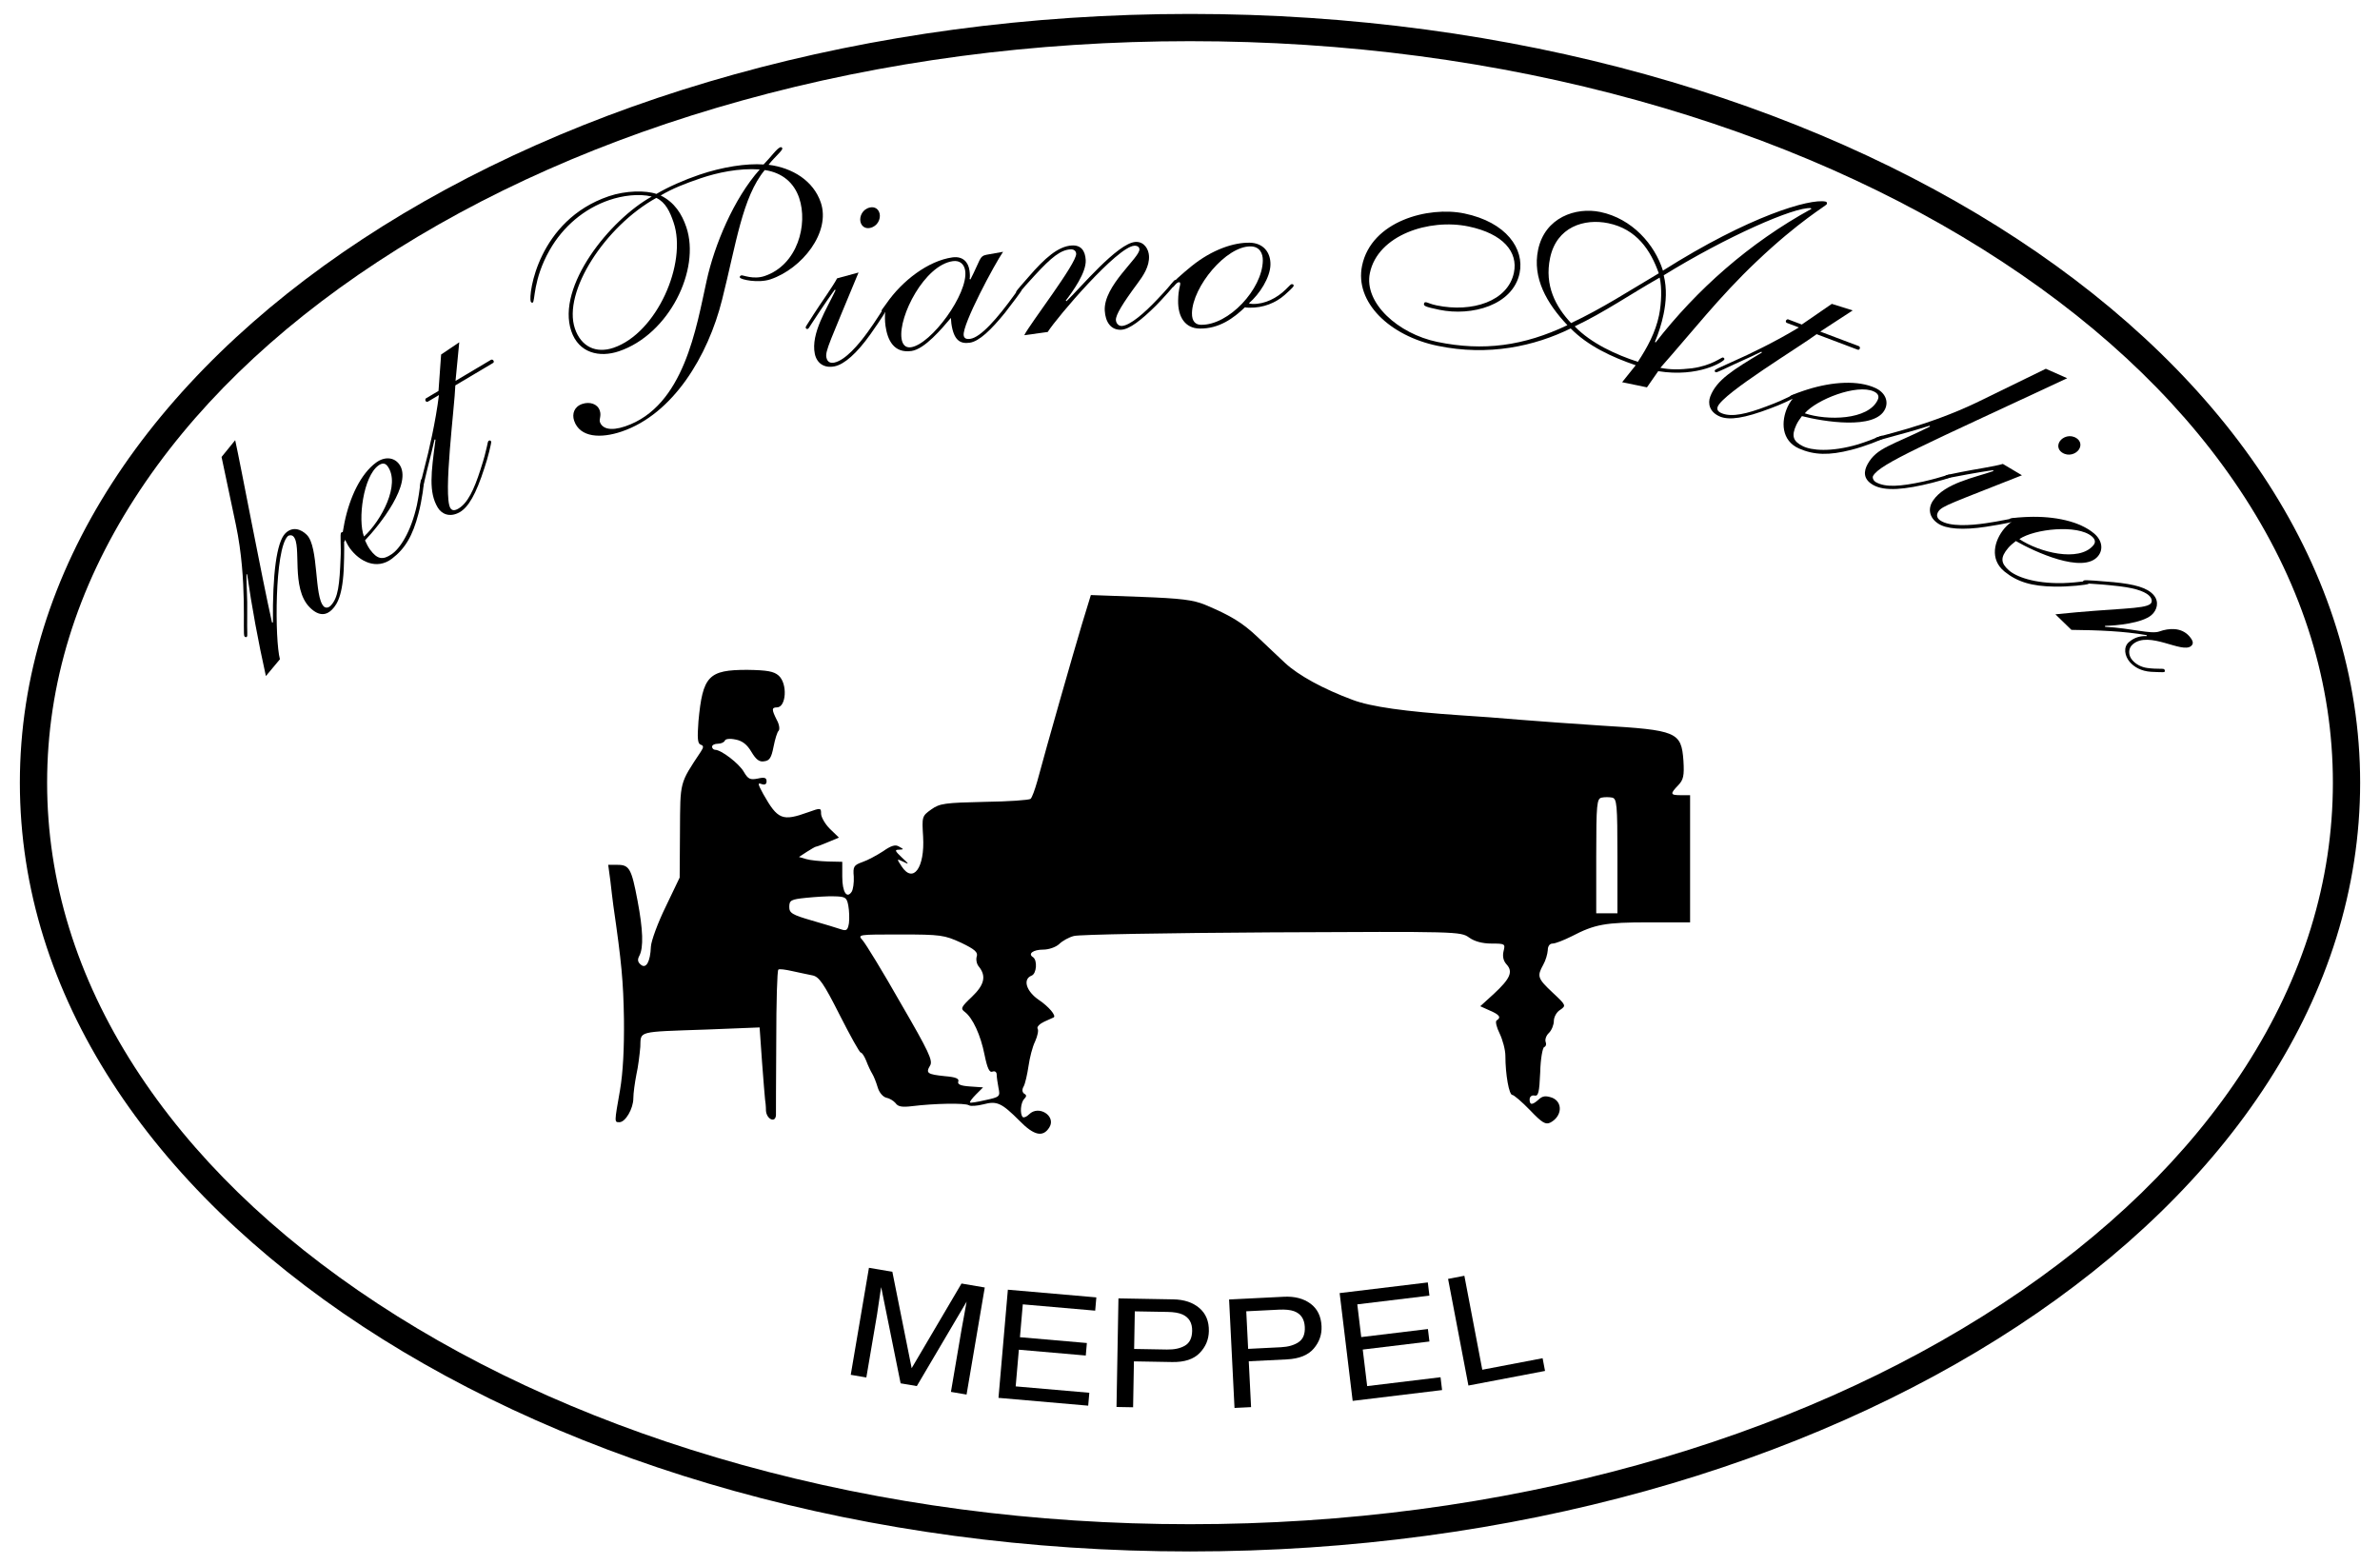 <?xml version="1.0" encoding="utf-8"?>
<!-- Generator: Adobe Illustrator 23.0.1, SVG Export Plug-In . SVG Version: 6.00 Build 0)  -->
<svg version="1.1" id="Layer_1" xmlns="http://www.w3.org/2000/svg" xmlns:xlink="http://www.w3.org/1999/xlink" x="0px" y="0px"
	 viewBox="0 0 786 517" style="enable-background:new 0 0 786 517;" xml:space="preserve">
<path d="M357.26,206.33c-2.7,9-11.6,40.1-14.7,51.7c-0.8,2.8-1.7,5.3-2.2,5.8c-0.4,0.4-7.3,0.9-15.2,1c-13.1,0.3-14.8,0.5-17.6,2.5
	c-3.1,2.2-3.1,2.4-2.7,9c0.6,10.3-3.3,15.6-7.1,9.8c-1.7-2.6-1.7-2.6,0.6-1.5c2,1,1.9,0.8-0.5-1.4c-2.3-2.2-2.5-2.6-1-2.6
	c1.7-0.1,1.7-0.1,0.1-1c-1.2-0.8-2.6-0.4-5.3,1.5c-2,1.3-5.1,3-6.9,3.6c-2.8,1-3.1,1.5-2.8,4.8c0.1,2-0.2,4.2-0.7,5
	c-1.6,2.4-3.1,0.1-3.1-5v-4.9l-4.7-0.1c-2.7-0.1-5.9-0.4-7.2-0.8l-2.4-0.7l2.6-1.7c1.4-0.9,2.8-1.7,3-1.7c0.3,0,2.1-0.7,4-1.5
	l3.6-1.5l-3-2.9c-1.6-1.6-2.9-3.9-2.9-5c0-1.9-0.1-2-4.2-0.5c-8.6,3.1-10.1,2.5-14.9-6c-1.8-3.3-1.9-3.8-0.6-3.3
	c1.1,0.4,1.7,0.1,1.7-0.9c0-1.2-0.7-1.4-2.9-0.9c-2.5,0.5-3.2,0.2-4.6-2.2c-1.6-2.8-7.5-7.3-9.5-7.3c-0.5,0-1-0.5-1-1
	c0-0.6,0.9-1,1.9-1c1.1,0,2.1-0.5,2.3-1c0.2-0.6,1.6-0.8,3.5-0.4c2.3,0.4,3.9,1.7,5.3,4.1c1.5,2.5,2.6,3.4,4.2,3.1
	c1.8-0.2,2.4-1.2,3.1-4.8c0.5-2.5,1.2-4.9,1.7-5.3c0.4-0.5,0.2-2.1-0.6-3.5c-1.7-3.4-1.8-4.2,0-4.2c3.1,0,3.6-7.8,0.6-10.5
	c-1.6-1.4-3.7-1.8-10.4-1.9c-12.8,0-14.7,2-16.1,17c-0.4,5.5-0.3,7.3,0.7,7.7c1,0.3,1.1,0.8,0.1,2.3c-7.1,10.7-6.8,9.7-6.9,26.2
	l-0.1,15.4l-4.6,9.6c-2.6,5.3-4.8,11.3-4.9,13.2c-0.2,5.1-1.6,7.4-3.3,6c-1.1-0.9-1.2-1.7-0.5-3c1.4-2.7,1.2-8.6-0.6-18.1
	c-2-10.6-2.7-11.9-6.6-11.9h-3.1l0.7,5.2c0.3,2.9,0.8,6.6,1,8.3c2.7,18.6,3.3,25,3.5,37.5c0.1,9.6-0.3,17.5-1.3,23.4
	c-1.9,10.8-1.9,10.6-0.2,10.6c2,0,4.6-4.5,4.6-7.9c0-1.7,0.5-5.2,1-7.8c0.6-2.6,1.1-6.8,1.3-9.2c0.2-5.3-1.3-4.9,21.8-5.7l17.6-0.7
	l0.8,11.4c0.5,6.3,0.9,11.8,1,12.4c0.1,0.5,0.3,2.2,0.3,3.7c0.2,2.8,3.1,4.2,3.3,1.5c0-0.6,0-11.7,0.1-24.5
	c0-12.7,0.3-23.4,0.7-23.6c0.3-0.3,2.4,0,4.6,0.5s5.2,1.1,6.6,1.4c2.2,0.4,3.7,2.5,9,13c3.5,6.9,6.6,12.5,7,12.5s1.2,1.2,1.8,2.7
	c0.6,1.6,1.5,3.5,2,4.3c0.5,0.8,1.3,2.8,1.8,4.5c0.5,1.7,1.7,3.1,2.8,3.4c1.1,0.2,2.4,1,3.1,1.8c0.8,1.2,2.2,1.4,5.5,1
	c7.3-0.9,17.4-1.1,18.7-0.3c0.6,0.4,2.8,0.2,4.8-0.3c4.5-1.2,6-0.5,12,5.5c4.7,4.8,7.7,5.5,9.8,2.1c2.3-3.7-3.5-7.5-6.7-4.3
	c-0.8,0.8-1.7,1.2-2.1,0.9c-1-1-0.7-4.8,0.5-6c0.8-0.8,0.8-1.3,0-1.7c-0.7-0.5-0.8-1.4-0.2-2.4c0.5-0.9,1.2-4,1.6-6.7
	c0.4-2.8,1.3-6.4,2.2-8.2c0.8-1.8,1.2-3.7,0.8-4.2c-0.3-0.6,0.7-1.6,2.2-2.3c1.5-0.7,2.9-1.3,3.1-1.4c1-0.5-1.6-3.6-4.9-5.8
	c-4.1-2.8-5.4-6.8-2.4-8c1.7-0.6,2-5.1,0.5-6.1c-1.8-1.1,0-2.5,3.4-2.5c1.8,0,4.1-0.8,5.2-1.8c1.1-1.1,3.3-2.3,4.9-2.7
	c1.7-0.5,31-1,65.3-1.2c61.2-0.3,62.4-0.3,65.2,1.7c1.8,1.3,4.4,2,7.4,2c4.5,0,4.6,0.1,4,2.5c-0.4,1.7-0.1,3.2,1,4.4
	c2.2,2.4,1.2,4.7-4.2,9.7l-4.5,4.1l3.1,1.4c3.3,1.4,3.9,2.3,2.3,3.3c-0.5,0.3,0,2.3,1,4.3c1,2.1,1.9,5.4,1.9,7.4
	c0,6.1,1.2,12.9,2.3,12.9c0.5,0,3.2,2.3,5.8,5c4.1,4.3,5.2,4.9,6.8,4.1c3.9-2.1,4.1-6.8,0.5-8.2c-2.1-0.7-3.1-0.6-4.4,0.6
	c-2.1,1.9-3,1.9-3,0c0-0.9,0.7-1.5,1.6-1.3c1.3,0.3,1.6-1,1.9-7.7c0.1-4.4,0.8-8.1,1.3-8.3c0.6-0.2,0.8-1,0.5-1.7
	c-0.3-0.8,0.2-2.2,1.1-3c0.9-0.9,1.6-2.7,1.6-3.9c0-1.3,0.9-3,2.1-3.7c2-1.4,2-1.5-2.5-5.7c-5-4.7-5.2-5.4-3.1-9.2
	c0.8-1.4,1.4-3.5,1.5-4.8c0-1.3,0.6-2.2,1.6-2.2c0.9,0,3.7-1.1,6.3-2.4c7.7-4,11.1-4.6,25.4-4.6h13.7v-21v-21h-3
	c-3.6,0-3.7-0.4-0.9-3.3c1.7-1.8,2-3.1,1.7-8.1c-0.7-9.5-2.1-10.1-27.4-11.6c-8.8-0.6-20.6-1.4-26.4-1.9c-5.8-0.5-14.8-1.2-20-1.5
	c-17.8-1.2-29.5-2.8-35.5-5.1c-9.7-3.6-17.9-8.1-22.3-12.2c-2.2-2.1-6.3-5.9-9-8.5c-5-4.7-8.6-7-17.4-10.7
	c-3.9-1.6-7.9-2.1-21.2-2.6l-16.5-0.6L357.26,206.33z M534.16,282.73v18.9h-3.5h-3.5v-18.9c0-17.2,0.2-19,1.8-19.3
	c0.9-0.2,2.5-0.2,3.5,0C533.96,263.83,534.16,265.63,534.16,282.73z M280.16,299.13c0.3,1.6,0.4,4.3,0.2,5.8c-0.4,2.3-0.8,2.6-2.6,2
	c-1.1-0.4-5.5-1.7-9.6-2.9c-6.6-1.9-7.5-2.5-7.5-4.5c0-2.2,0.6-2.5,5.5-3c3-0.3,7.3-0.6,9.5-0.5
	C279.26,296.13,279.66,296.43,280.16,299.13z M317.36,311.33c4.6,2.2,5.7,3.2,5.2,4.6c-0.3,1,0,2.5,0.7,3.3c2.5,3.1,1.9,6-2.3,10
	c-3.6,3.4-3.8,3.9-2.3,5c2.6,2,5.2,7.6,6.5,14.2c0.9,4.4,1.6,5.9,2.6,5.5c0.8-0.3,1.4,0.1,1.4,1c0,0.8,0.3,2.8,0.6,4.4
	c0.6,2.8,0.4,3-4.3,4c-2.6,0.6-4.9,1-5.1,0.8c-0.2-0.2,0.7-1.4,2-2.7l2.3-2.3l-4.3-0.3c-3.1-0.2-4.2-0.7-3.9-1.6
	c0.4-1-0.8-1.5-4.4-1.8c-5.8-0.6-6.4-1-4.9-3.5c1-1.6-0.4-4.6-9.7-20.6c-5.9-10.4-11.6-19.7-12.6-20.8c-1.7-1.9-1.5-1.9,12.4-1.9
	C310.76,308.63,311.86,308.83,317.36,311.33z"/>
<path d="M393,13.6c51.36,0,101.15,6.6,148.01,19.62c45.12,12.54,85.59,30.46,120.3,53.26c34.43,22.62,61.41,48.88,80.19,78.06
	c19.2,29.83,28.94,61.44,28.94,93.96s-9.74,64.13-28.94,93.96c-18.78,29.17-45.76,55.43-80.19,78.06
	c-34.71,22.8-75.19,40.73-120.3,53.26C494.15,496.8,444.36,503.4,393,503.4s-101.15-6.6-148.01-19.62
	c-45.12-12.54-85.59-30.46-120.3-53.26c-34.43-22.62-61.41-48.88-80.19-78.06c-19.2-29.83-28.94-61.44-28.94-93.96
	s9.74-64.13,28.94-93.96c18.78-29.17,45.76-55.43,80.19-78.06c34.71-22.8,75.19-40.73,120.3-53.26C291.85,20.2,341.64,13.6,393,13.6
	 M393,4.6C179.57,4.6,6.56,118.27,6.56,258.5S179.57,512.4,393,512.4s386.44-113.68,386.44-253.9S606.43,4.6,393,4.6L393,4.6z"/>
<g>
	<path d="M87.81,223.28c-2.58-11.6-4.64-22.84-6.19-33.58l-0.23-0.06c-0.03,4.57,0.36,7.25,0.25,13.06
		c-0.09,6.97,0.2,7.26-0.13,7.59c-0.25,0.25-0.47,0.18-0.77-0.11c-0.73-0.73,1.05-18.32-2.83-36.81l-4.74-22.45l4.5-5.54
		c1.78,8.01,8.77,45.18,12.16,60.21l0.31-0.02c-0.17-15.93,1.22-26.54,4.09-29.42c2.38-2.39,5.19-1.4,7.09,0.49
		c4.02,4.01,2.38,20.43,5.6,23.64c0.51,0.51,1.43,0.61,2.26-0.22c2.54-2.56,2.96-7.07,3.31-15.91c0.21-3.57-0.25-7.8,0.16-8.21
		c0.25-0.25,0.56-0.27,0.78-0.05c0.22,0.22,0.3,4.24,0.21,8.42c-0.12,11.54-2.03,15.06-4,17.04c-1.64,1.65-4.09,2.5-7.31-0.71
		c-6.44-6.41-2.53-20.58-5.46-23.49c-0.51-0.51-1.44-0.45-1.85-0.04c-4.35,4.37-4.29,34.31-2.57,40.62L87.81,223.28z"/>
	<path d="M120.55,178.47c0.48,1.05,0.97,2.11,1.64,3.02c2.38,3.25,4.2,3.57,7.18,1.53c2.6-1.77,6.26-7.01,8.32-16.21
		c1.22-6.01,1.06-8.2,1.44-8.47c0.28-0.21,0.59-0.18,0.84,0.16c0.24,0.33-0.61,6.85-1.78,11.16c-1.89,7.27-4.39,11.53-8.74,14.85
		c-5.1,3.86-10.71,0.93-13.88-3.4c-0.91-1.25-1.3-2.37-1.49-2.62c-0.12-0.17-0.22-0.1-0.22-0.1c-0.03,0.15,0,0.39-0.1,0.46
		c-0.09,0.07-0.71,0.01-0.84-0.16c-0.24-0.33,0.59-4.91,0.85-6.12c1.75-8.45,5.38-16.09,10.45-19.81c2.82-2.06,5.91-1.77,7.62,0.56
		C136.42,159.56,125.36,173.42,120.55,178.47z M120.2,177.2c5.71-5.2,12.18-17.24,7.79-23.24c-0.79-1.08-1.82-1.1-3.04-0.21
		C119.98,157.4,118.1,171.57,120.2,177.2z"/>
	<path d="M145.68,117.09l5.99-4.04l-1.23,12.74l11.7-6.95c0.2-0.12,0.61-0.12,0.82,0.24c0.16,0.27,0.22,0.59-0.18,0.83l-12.4,7.37
		c-0.2,6.72-4.08,36.41-1.66,40.49c0.53,0.89,1.39,0.97,2.69,0.2c3-1.78,5.13-6.17,7.26-12.84c2.46-7.47,2.22-9.25,2.72-9.54
		c0.4-0.24,0.61-0.12,0.82,0.24c0.16,0.27-1.09,5.45-2.19,8.62c-2.89,9.04-5.38,13.04-8.18,14.71c-3.45,1.93-6.07,0.49-7.29-1.56
		c-3.01-5.06-2.19-11.43-0.72-22.39l-0.31-0.06c-0.69,3.17-1.34,5.48-2.41,9.84c-0.37,1.42-1.33,5.96-1.63,6.13
		c-0.3,0.18-0.55,0.21-0.71-0.06c-0.21-0.35-0.02-0.95,1.56-7.17c1.26-4.71,3.57-14.73,4.63-23.41l-3.6,2.14
		c-0.4,0.24-0.66,0.03-0.82-0.24s-0.02-0.71,0.08-0.77l4.2-2.5L145.68,117.09z"/>
	<path d="M192.29,133.41c2.42-0.82,5.02-0.07,5.78,2.18c0.6,1.76-0.27,2.82,0.06,3.8c0.7,2.05,3.28,3.14,8.35,1.42
		c19.5-6.62,23.5-32.84,26.9-48.16c2.55-11.66,8.9-27,17.53-36.69c-6.92-0.48-14.02,1.05-19.53,2.92c-5.18,1.76-9.3,3.38-13.19,5.68
		c4.58,2.26,7,6.13,8.46,10.43c4.78,14.08-5.68,35.4-22.21,41.01c-6.5,2.21-13.31,0.6-15.77-6.64
		c-5.01-14.76,12.81-36.84,26.57-44.45c-4.29-1.05-9.69-0.31-13.99,1.15c-8.37,2.84-15.32,8.8-19.71,16.5
		c-5.62,9.87-4.76,17.1-5.65,17.4c-0.33,0.11-0.57-0.24-0.61-0.34c-0.83-2.44,2.43-26.88,25.78-34.81
		c5.62-1.91,12.23-1.97,15.72-0.76c3.78-2.26,9.23-4.66,14.19-6.34c7.71-2.62,15.67-3.79,21.21-3.39c2.55-2.61,4.35-5.29,5.56-5.7
		c0.22-0.07,0.51,0.05,0.61,0.34c0.23,0.68-2.3,2.63-4.53,5.46c7.96,1,14.83,5.32,17.25,12.46c3.35,9.87-6.22,21.85-16.58,25.36
		c-4.08,1.38-9.92,0.1-10.15-0.59c-0.1-0.29,0.05-0.56,0.5-0.71s3.95,1.49,7.69,0.22c10.91-3.7,14.35-17.08,11.4-25.78
		c-1.69-4.99-5.54-8.37-11.37-9.22c-7.41,8.95-9.43,24.35-14.09,42.83c-4.63,18.58-16.18,37.76-33.15,43.53
		c-6.83,2.32-13.8,2.07-15.72-3.6C188.85,136.65,189.65,134.3,192.29,133.41z M202.59,114.87c14.32-4.86,24.44-27.92,19.86-41.41
		c-1.19-3.52-2.62-6.63-5.7-8.1c-16.86,9.32-31,31.02-26.89,43.14C191.92,114.56,196.86,116.81,202.59,114.87z"/>
	<path d="M283.54,90c-9.45,22.88-11.07,25.96-10.62,28.08c0.36,1.72,1.58,1.88,2.61,1.67c3.64-0.77,8.03-5.91,11.07-10.13
		c2.41-3.25,5.31-8.08,5.54-8.13c0.34-0.07,0.7-0.04,0.79,0.36c0.06,0.3-1.61,3.08-5.46,8.53c-4.5,6.33-8.61,9.93-11.8,10.6
		c-3.53,0.74-5.93-1.07-6.57-4.1c-1.42-6.77,4.08-15.1,6.86-21.06l-0.27-0.15c-1.11,1.5-3.41,4.72-7.72,11.33
		c-0.88,1.45-0.98,1.58-1.32,1.65c-0.34,0.07-0.52-0.21-0.58-0.51c-0.04-0.2,0.33-0.7,2.65-4.35c2.32-3.65,6.47-9.38,7.73-11.86
		L283.54,90z M287.34,68.52c1.59-0.34,2.85,0.56,3.17,2.08c0.36,1.72-0.67,4.15-3.18,4.68c-1.59,0.34-2.85-0.56-3.17-2.08
		C283.8,71.48,284.83,69.05,287.34,68.52z"/>
	<path d="M331.27,83.16c-2.73,3.93-13.52,24.02-13.01,27.6c0.12,0.82,0.66,1.37,2.16,1.15c3.46-0.49,8.92-6.69,14.62-14.59
		c1.18-1.63,1.27-1.85,1.5-1.88c0.46-0.06,0.75,0.31,0.78,0.52c0.03,0.2-3.14,4.41-5.42,7.34c-4.6,5.66-8.53,9.45-11.64,9.89
		c-3.11,0.44-5.27-0.71-6.07-6.33c-0.1-0.72-0.07-1.35-0.15-1.86c-3.02,3.56-8.65,10.3-13.02,10.92c-5.88,0.83-7.92-3.67-8.58-8.27
		c-0.23-1.64-0.22-3.2-0.1-4.89c-0.23,0.03-0.42,0.37-0.65,0.4s-0.5-0.24-0.53-0.45c-0.06-0.41,0.27-0.56,1.54-2.41
		c5.26-7.63,13.86-14.16,21.81-15.29c3.46-0.49,5.27,1.55,5.66,4.31c0.16,1.12,0.19,2.16,0.05,2.81l0.26,0.17
		c3.32-6.41,2.9-7.71,5.31-8.16L331.27,83.16z M300.84,114.69c6.68-0.95,18.99-17.71,17.92-25.27c-0.29-2.04-1.67-3.52-4.09-3.17
		c-9.33,1.32-17.99,18.19-16.94,25.55C298,113.74,299,114.95,300.84,114.69z"/>
	<path d="M338.26,110.71c1.99-3.94,17.32-23.71,17.15-26.91c-0.06-1.03-0.9-1.5-1.83-1.45c-3.25,0.18-6.27,2.52-11.87,8.62
		c-5.17,5.56-5.03,5.97-5.49,5.99c-0.35,0.02-0.59-0.17-0.62-0.59c-0.02-0.31,2.73-3.36,4.15-4.99c5.25-6.08,9.69-10.05,14.23-10.31
		c3.02-0.17,4.41,1.72,4.58,4.81c0.23,4.12-4.21,10.26-6.59,13.4l0.24,0.19c4.32-4.07,16.87-19.24,22.8-19.57
		c2.9-0.16,4.33,2.45,4.45,4.61c0.2,3.5-1.96,6.62-3.8,9.1c-4.88,6.58-7.23,10.43-7.13,12.08c0.06,1.03,0.81,2.02,1.97,1.96
		c2.67-0.15,7.34-4.13,11.85-8.93c5.61-5.9,5.13-6.18,5.83-6.22c0.35-0.02,0.48,0.28,0.49,0.49c0.03,0.52-5.46,6.51-6.9,7.93
		c-4.86,4.82-8.77,7.83-11.44,7.98c-3.49,0.19-5.27-2.6-5.48-6.31c-0.46-8.25,11.61-17.5,11.45-20.28c-0.04-0.72-0.65-1.2-1.7-1.15
		c-5.58,0.31-25.38,23.44-28.59,28.48L338.26,110.71z"/>
	<path d="M412.45,100.16c0.23,0.11,0.58,0.22,1.28,0.23c3.96,0.08,7.95-1.9,10.92-4.83c1.54-1.52,1.66-1.72,2.01-1.71
		c0.46,0.01,0.58,0.22,0.57,0.53c0,0.21-0.25,0.61-2.97,3.04c-2.96,2.62-7.07,4.29-11.61,4.2c-0.81-0.02-1.16-0.02-1.51-0.13
		c-3.68,3.54-8.53,7.16-15.04,7.02c-4.65-0.1-7.14-3.76-7.02-9.33c0.08-3.72,0.68-4.74,0.69-5.35c0.01-0.41-0.1-0.62-0.34-0.63
		c-0.93-0.02-1.78,1.62-2.13,1.61c-0.35-0.01-0.69-0.22-0.69-0.53c0.01-0.52,4.04-4.05,6.88-6.36c6.86-5.54,14.01-7.87,19.25-7.76
		c4.42,0.09,6.92,3.14,6.83,7.27C419.49,91.63,416,97.13,412.45,100.16z M413.07,81.38c-8.14-0.17-19.24,13.34-19.42,22.01
		c-0.06,2.89,1.32,3.85,2.95,3.88c9.19,0.19,20.26-11.77,20.45-21.16C417.1,83.63,415.98,81.44,413.07,81.38z"/>
	<path d="M543.91,127.93l-8.2-1.7l4.49-5.6c-7.99-2.71-15.89-6.46-21.48-12.16c-11.91,5.86-27.11,9.24-43.97,5.74
		c-15.72-3.26-27.44-14.34-24.92-26.47c3.07-14.76,21.92-19.7,33.77-17.24c13.9,2.89,19.91,11.72,18.25,19.71
		c-2.21,10.61-15.81,14.32-26.52,12.1c-4.67-0.97-5.2-1.29-5.05-2c0.08-0.4,0.24-0.58,0.81-0.46c0.57,0.12,1.42,0.61,3.35,1.01
		c11.73,2.44,23.57-1.33,25.54-10.83c1.41-6.77-3.51-12.85-15.02-15.24c-12.99-2.7-29.94,2.85-32.55,15.38
		c-2.06,9.91,9.38,20.08,22.25,22.75c15.27,3.17,28.61,1.3,42.98-5.52c-6.82-7.21-11.62-15.59-9.68-24.89
		c2.23-10.71,12.45-14.18,20.54-12.5c10.48,2.18,17.98,10.69,20.69,19.37c28.6-18.1,48.57-23.87,53.7-22.8
		c0.46,0.09,0.51,0.42,0.42,0.83c-0.11,0.51-8.97,5.41-23.34,19.09c-12.13,11.5-21.22,23.22-31.63,34.98
		c3.19,0.66,6.53,0.62,10.42,0.16c6.73-0.92,9.68-3.68,10.25-3.57c0.34,0.07,0.53,0.32,0.46,0.62c-0.15,0.71-8.5,6.04-21.84,3.9
		L543.91,127.93z M518.85,106.7c10.14-4.75,19.34-10.74,28.97-16.44c-2.69-7.62-7.31-14.59-16.65-16.53
		c-7.97-1.66-17.12,1.19-19.26,11.5C510.01,94.33,513.79,101.33,518.85,106.7z M548.11,91.69c-9.42,5.32-18.17,11.41-28.06,16.1
		c5.48,5.67,13.74,9.39,20.86,11.71c3.12-4.73,5.83-9.75,6.98-15.31C548.73,100.15,548.87,94.91,548.11,91.69z M546.75,113.13
		c13.62-17.52,30.96-32.9,51.47-44.14l-0.19-0.25c-5.37-0.48-27.86,9.4-48.58,22.18c1.1,4.45,0.79,8.81-0.05,12.85
		c-0.67,3.23-1.67,6.3-2.84,9.11L546.75,113.13z"/>
	<path d="M604.96,100.36l6.9,2.16l-10.72,6.99l12.74,4.81c0.22,0.08,0.47,0.4,0.33,0.78c-0.11,0.29-0.33,0.54-0.76,0.37l-13.5-5.1
		c-5.38,4.04-31,19.52-32.68,23.96c-0.36,0.97,0.11,1.7,1.52,2.23c3.27,1.23,8.02,0.16,14.56-2.33c7.38-2.73,8.61-4.03,9.16-3.83
		c0.44,0.16,0.47,0.4,0.33,0.78c-0.11,0.29-4.94,2.55-8.1,3.67c-8.87,3.38-13.55,3.93-16.6,2.78c-3.67-1.49-4.17-4.44-3.33-6.66
		c2.08-5.5,7.57-8.84,17.05-14.53l-0.15-0.28c-2.91,1.44-5.12,2.37-9.19,4.25c-1.34,0.6-5.49,2.67-5.81,2.55
		c-0.33-0.12-0.51-0.3-0.4-0.59c0.15-0.39,0.73-0.61,6.58-3.25c4.47-1.95,13.73-6.4,21.19-10.98l-3.92-1.48
		c-0.44-0.16-0.43-0.5-0.33-0.79c0.11-0.29,0.54-0.46,0.65-0.42l4.57,1.73L604.96,100.36z"/>
	<path d="M595.09,137.43c-0.69,0.93-1.38,1.87-1.85,2.9c-1.69,3.66-1.09,5.41,2.14,7.02c2.81,1.41,9.17,2.07,18.21-0.58
		c5.85-1.85,7.69-3.05,8.11-2.85c0.32,0.15,0.44,0.43,0.27,0.81c-0.17,0.38-6.28,2.78-10.62,3.85c-7.27,1.87-12.21,1.75-17.22-0.45
		c-5.85-2.59-6.01-8.91-3.76-13.79c0.65-1.41,1.44-2.29,1.57-2.57c0.09-0.19-0.02-0.24-0.02-0.24c-0.15,0.04-0.34,0.18-0.45,0.13
		c-0.11-0.05-0.36-0.62-0.27-0.81c0.17-0.37,4.58-1.87,5.77-2.23c8.23-2.57,16.68-3.1,22.39-0.47c3.17,1.46,4.42,4.31,3.2,6.94
		C619.32,142.14,601.84,139.18,595.09,137.43z M596.03,136.5c7.32,2.47,20.98,2.3,24.1-4.45c0.56-1.22,0.08-2.12-1.29-2.76
		C613.24,126.71,599.93,131.94,596.03,136.5z"/>
	<path d="M682.7,124.92c-47.13,22.03-61.83,28.21-64.11,32.26c-0.3,0.54,0.05,1.57,0.96,2.08c3.14,1.77,8.01,1.43,15.61-0.21
		c6.89-1.57,8.36-2.52,8.87-2.23c0.41,0.23,0.36,0.56,0.25,0.74c-0.15,0.27-3.95,1.33-6.13,1.88c-9.02,2.27-15.66,2.91-19.51,0.74
		c-3.45-1.94-3.14-4.61-1.83-6.95c3.04-5.4,7.8-6.03,20.57-12.35l-0.1-0.29c-2.74,0.83-5.37,1.71-10.54,3.07
		c-5.98,1.61-6.74,2.01-7.25,1.72c-0.3-0.17-0.25-0.5-0.15-0.68c0.41-0.72,16.72-3.61,34.21-12.13l22.09-10.78L682.7,124.92z"/>
	<path d="M667.75,156.97c-23.01,9.12-26.35,10.11-27.56,11.91c-0.98,1.45-0.25,2.45,0.62,3.03c3.09,2.08,9.83,1.66,14.98,0.9
		c4.01-0.53,9.5-1.8,9.7-1.67c0.29,0.2,0.52,0.48,0.29,0.82c-0.17,0.26-3.33,0.99-9.93,2.02c-7.67,1.17-13.13,0.73-15.83-1.1
		c-2.99-2.02-3.36-5.01-1.62-7.57c3.87-5.73,13.68-7.58,19.91-9.72l-0.08-0.3c-1.85,0.24-5.76,0.84-13.51,2.33
		c-1.66,0.38-1.81,0.4-2.1,0.2s-0.21-0.52-0.04-0.77c0.12-0.17,0.73-0.25,4.97-1.13c4.24-0.87,11.24-1.88,13.9-2.7L667.75,156.97z
		 M685.83,144.76c1.35,0.91,1.58,2.44,0.72,3.72c-0.98,1.45-3.45,2.4-5.57,0.97c-1.35-0.91-1.58-2.44-0.72-3.72
		C681.24,144.28,683.71,143.33,685.83,144.76z"/>
	<path d="M665.74,178.69c-0.91,0.72-1.82,1.44-2.55,2.31c-2.59,3.08-2.48,4.93,0.21,7.33c2.34,2.1,8.29,4.42,17.71,4.26
		c6.13-0.23,8.22-0.91,8.57-0.61c0.27,0.22,0.31,0.53,0.05,0.85c-0.27,0.32-6.8,1.02-11.26,0.91c-7.51-0.12-12.24-1.54-16.49-4.98
		c-4.96-4.04-3.44-10.19,0.02-14.29c1-1.18,2-1.83,2.2-2.06c0.13-0.16,0.04-0.23,0.04-0.23c-0.16,0-0.38,0.09-0.47,0.01
		c-0.09-0.07-0.18-0.69-0.05-0.85c0.27-0.32,4.91-0.59,6.15-0.62c8.62-0.3,16.91,1.42,21.71,5.47c2.67,2.25,3.12,5.33,1.26,7.54
		C687.87,189.63,671.79,182.17,665.74,178.69z M666.9,178.04c6.41,4.32,19.63,7.76,24.42,2.08c0.87-1.03,0.64-2.02-0.52-3
		C686.08,173.15,671.87,174.67,666.9,178.04z"/>
	<path d="M678.8,202.89c20.42-2.12,29.29-1.64,31.4-3.47c0.62-0.54,0.56-1.56-0.2-2.44c-1.07-1.23-3.75-2.6-10-3.35
		c-9.56-1.11-11.58-0.76-11.88-1.11c-0.23-0.26-0.22-0.57,0.01-0.78c0.39-0.34,5.79,0.22,9.88,0.53c6.87,0.68,11.1,1.78,13.23,4.25
		c1.9,2.2,1.17,4.98-0.7,6.61c-3.12,2.7-11.71,3.51-15.34,3.57l0,0.31c8.88,0.48,15.18,2.56,17.98,1.53
		c3.03-1.08,7.2-1.46,9.87,1.62c1.29,1.5,1.44,2.45,0.58,3.19c-3.04,2.63-13.91-5.2-19.3-0.54c-1.56,1.35-1.51,3.62-0.14,5.2
		c1.22,1.41,2.98,2.34,4.99,2.61c3.39,0.45,5.25,0.07,5.56,0.43c0.23,0.26,0.3,0.66,0.07,0.87c-0.23,0.2-2.86,0.01-4.4-0.04
		c-3.32-0.21-5.62-1.6-7.06-3.27c-1.67-1.94-2.18-4.88-0.3-6.51c1.8-1.55,3.66-2.09,5.89-2.02l0-0.31
		c-7.71-1.33-15.89-1.64-24.85-1.74L678.8,202.89z"/>
</g>
<g>
	<path d="M286.97,418.72l7.73,1.31l6.38,31.84l16.46-27.96l7.68,1.31l-6.01,35.36l-5.16-0.88l3.55-20.87
		c0.12-0.72,0.34-1.91,0.66-3.58c0.32-1.66,0.64-3.45,0.97-5.36l-16.45,27.89l-5.35-0.91l-6.42-31.77l-0.18,1.08
		c-0.15,0.87-0.34,2.19-0.59,3.97s-0.44,3.09-0.58,3.92l-3.55,20.87l-5.15-0.88L286.97,418.72z"/>
	<path d="M332.85,425.95l29.22,2.54l-0.38,4.38l-23.91-2.08l-0.94,10.85l22.1,1.92l-0.36,4.13l-22.1-1.92l-1.05,12.11l24.32,2.11
		l-0.37,4.26l-29.63-2.58L332.85,425.95z"/>
	<path d="M369.37,428.82l18.09,0.32c3.58,0.06,6.45,1.01,8.61,2.85c2.17,1.84,3.22,4.38,3.16,7.64c-0.05,2.8-1.07,5.22-3.07,7.26
		c-2,2.04-5.02,3.02-9.06,2.95l-12.62-0.22l-0.27,15.16l-5.48-0.1L369.37,428.82z M390.52,434.13c-1.19-0.53-2.84-0.81-4.93-0.84
		l-10.82-0.19l-0.22,12.42l10.82,0.19c2.44,0.04,4.43-0.38,5.97-1.29c1.54-0.9,2.33-2.52,2.37-4.87
		C393.75,436.92,392.69,435.11,390.52,434.13z"/>
	<path d="M405.91,429.18l18.07-0.9c3.57-0.18,6.5,0.58,8.79,2.26c2.29,1.69,3.51,4.16,3.67,7.41c0.14,2.79-0.72,5.28-2.58,7.45
		s-4.8,3.36-8.84,3.56l-12.61,0.63l0.76,15.14L407.7,465L405.91,429.18z M427.37,433.05c-1.23-0.44-2.88-0.61-4.98-0.51l-10.81,0.54
		l0.62,12.41l10.81-0.54c2.44-0.12,4.39-0.68,5.87-1.69s2.15-2.67,2.03-5.02C430.78,435.62,429.6,433.88,427.37,433.05z"/>
	<path d="M442.42,427.07l29.12-3.52l0.53,4.36l-23.82,2.88l1.3,10.81l22.02-2.66l0.5,4.12l-22.02,2.66l1.46,12.07l24.23-2.93
		l0.51,4.24l-29.53,3.57L442.42,427.07z"/>
	<path d="M478.23,422.38l5.38-1.03l5.92,31.03l19.92-3.8l0.8,4.2l-25.3,4.82L478.23,422.38z"/>
</g>
</svg>
